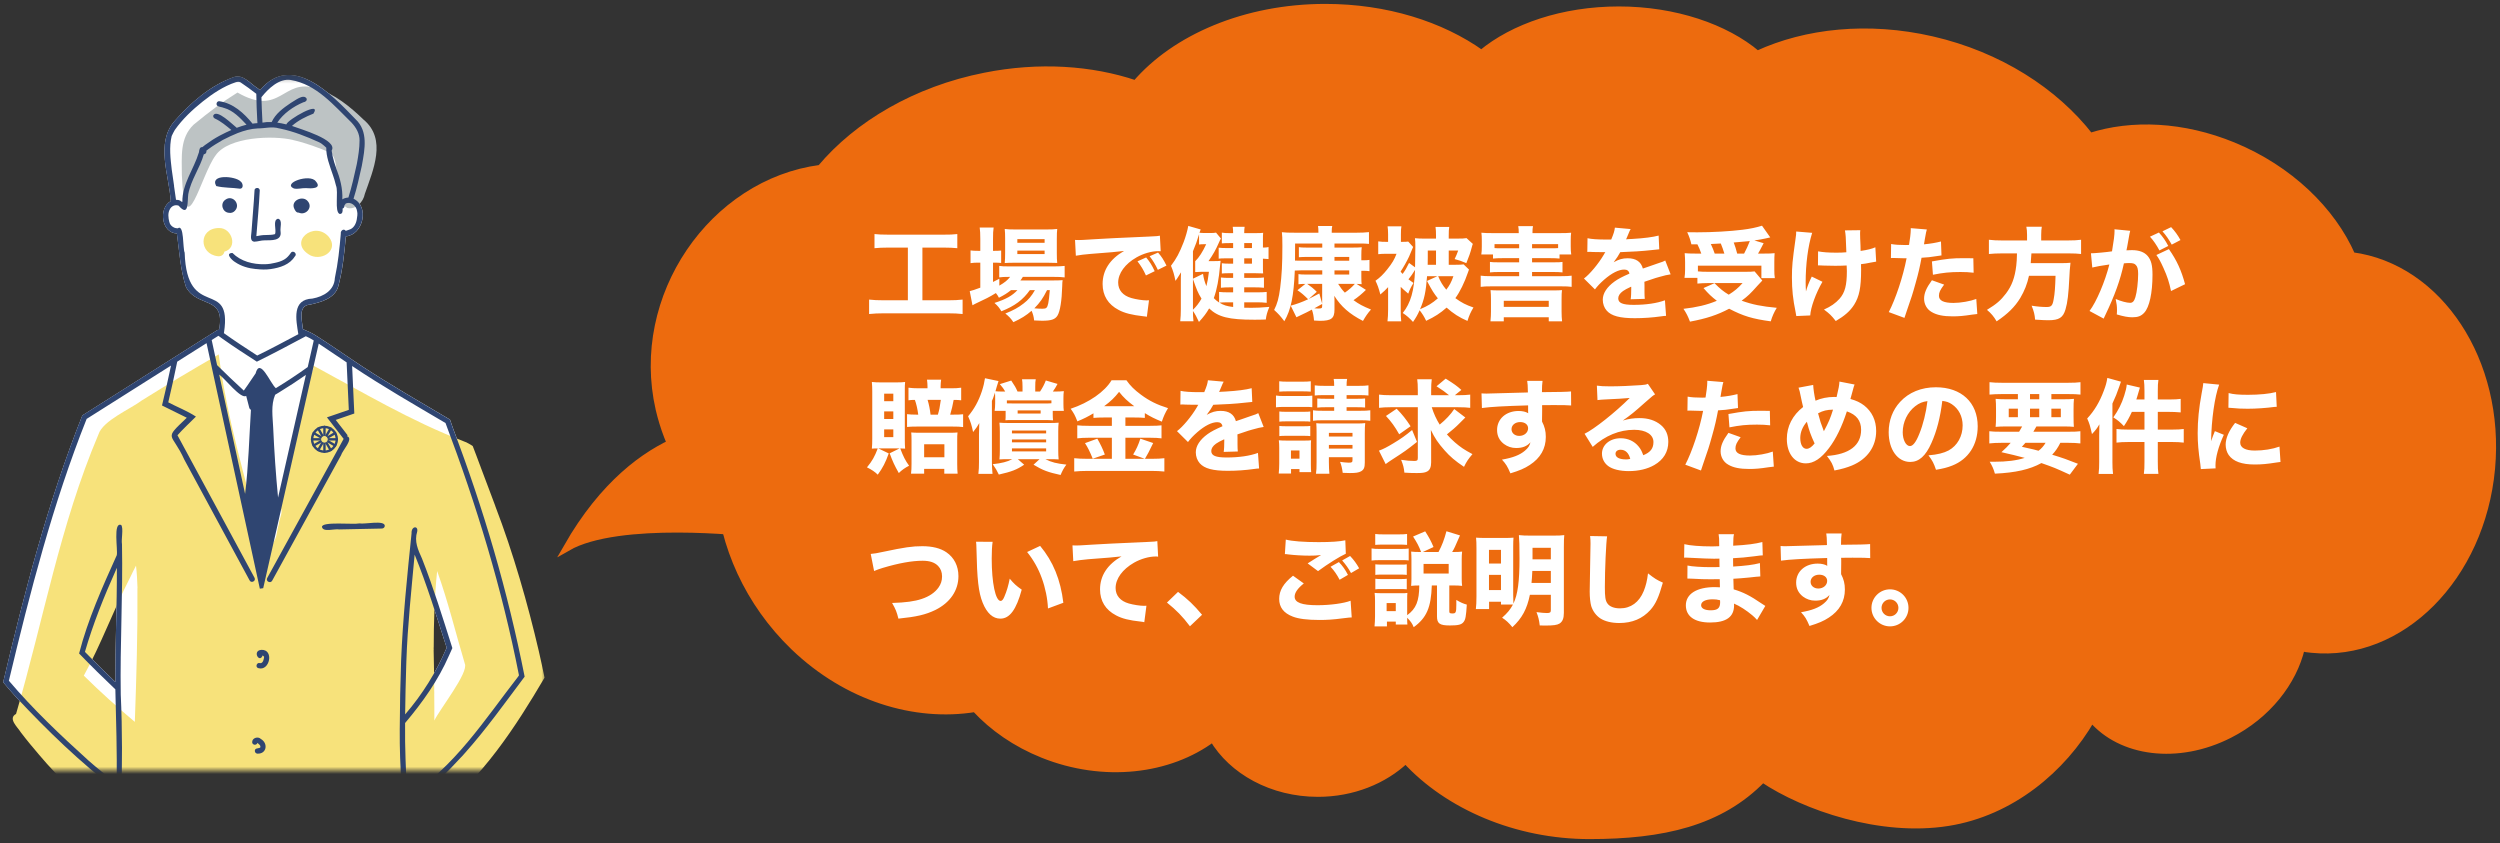<svg version="1.1" fill="none" height="116" viewBox="0 0 344 116" width="344" xmlns="http://www.w3.org/2000/svg" xmlns:xlink="http://www.w3.org/1999/xlink"><rect x="0" y="0" width="344" height="116" fill="#333333" stroke="none"/><clipPath id="a"><path d="m76 0h268v116h-268z"/></clipPath><mask id="b" height="96" maskUnits="userSpaceOnUse" width="77" x="-1" y="10"><path d="m75.205 10.331h-75.536v95.669h75.536z" fill="#fff"/></mask><g mask="url(#b)"><path d="m15.952 78.435c-1.645 3.653-3.167 7.469-4.264 11.265 1.378 1.401 2.762 2.789 4.179 4.144-.013-5.237.235-10.467.215-15.71-.046.098-.091.203-.137.301zm39.797 19.84v.026c2.37-2.749 4.29-5.826 5.713-9.171-1.378-4.307-2.697-8.634-4.407-12.817-.438 4.864-.973 9.727-1.136 14.61v-.046c0 .216-.013.432-.02.655v-.013c-.072 2.252-.124 4.503-.15 6.749zm-40.62 26.936c-.006-.419.039-.838.104-1.244.268-5.086.699-10.159.79-15.252-4.956-3.783-9.468-8.149-13.725-12.699-.633-.7-1.254-1.414-1.861-2.14 2.945-12.431 6.157-24.835 10.898-36.716 4.414-2.795 8.834-5.584 13.242-8.372.712-.445 1.423-.897 2.129-1.349.209-.137.431-.268.64-.406.307-.196.607-.386.914-.576.209-.131.418-.262.627-.393.183-.111.359-.223.542-.34.235-.111.438-.373.712-.334.927-4.824-2.951-2.913-4.551-5.911-.77-2.357-.921-4.903-1.247-7.351-2.142-.059-2.573-3.509-.842-4.458-.235-3.567-2.122-7.966.516-11.004 2.233-2.553 4.923-4.89 8.142-6.055 1.312-.458 2.279.916 3.297 1.532.111.085.229.17.333.262 4.329-5.217 9.847.576 13.144 4.006 1.763 1.643 1.273 4.137.888 6.251 0 .013 0 .026-.006.039 0 .02-.007.046-.013.065v.026s0 0 0-.007c-.34 1.532-.672 3.07-1.149 4.562 2.213 1.054 1.339 4.962-1.058 5.178-.202 2.311-.444 4.648-1.051 6.893-.49 1.669-2.39 2.16-3.892 2.501 0 0 .006 0 .013-.007-1.73.131-1.084 2.206-.979 3.378.568.249 1.136.478 1.659.805.235.144.464.288.692.439.287.19.581.38.869.57.209.138.424.281.633.419.705.471 1.41.949 2.116 1.427.464.314.927.622 1.391.936.248.17.503.34.757.504 3.95 2.592 8.051 4.942 12.119 7.351.124.38.255.759.392 1.133 4.238 11.121 7.581 22.55 9.886 34.235-2.69 3.581-5.295 7.253-8.286 10.591-.033.039-.072.079-.111.118v.013c-2.325 2.494-4.682 5.034-7.724 6.657.215 4.903.222 9.819.424 14.722v.013h-41.358z" fill="#fff"/><path d="m59.752 95.441c.019 1.237.013 2.468.013 3.705.731-1.551 4.767-6.624 4.192-7.829-1.286-4.314-2.266-8.444-3.807-12.745-.385 3.672-.464 7.22-.47 10.552l-.013-.052c.013.138.013.262.013.406l-.013-.046c.052 1.813.059 3.62.085 5.433l-.013-.046c.02.216.013.399.02.602v-.02.033zm-41.867-15.939c-2.266 4.405-3.957 9.145-6.353 13.465 2.292 2.265 4.61 4.34 7.019 6.363.222-6.133.405-12.372.359-18.433l.013.039c-.039-1.073-.085-2.075-.209-3.103-.294.556-.581 1.152-.829 1.676zm.085 45.71c.072-3.639.163-7.292-.196-10.984-1.045.484-2.057-1.015-3.049-1.564-3.65-2.848-6.432-5.355-9.337-8.798-.823-.962-1.717-2.029-2.533-3.109-.418-.694-1.815-1.892-.646-2.521 3.794-12.98 6.014-25.902 11.342-38.47.601-1.905 4.453-3.509 5.955-4.661 3.598-2.252 7.091-4.314 10.591-6.343 1.13 8.804 3.696 17.307 5.935 25.843.183.962 1.443.851 1.626-.065.483-.628.431-1.597.699-2.357.026-.766.666-1.669.242-2.363-.333-2.815 1.188-5.78 1.6-8.143 1.025-3.659 1.691-7.724 2.938-11.043-.111-.092-.17-.262-.183-.412l.052.026c6.817 3.672 13.523 7.685 20.764 10.46l-.059-.02c.438.15.947.412 1.339.694.32.844.653 1.689.96 2.54.046.105.085.216.124.321l-.02-.039c.385 1.015.777 2.036 1.149 3.05.287.779.607 1.584.888 2.363v.02c2.481 6.467 4.473 13.458 5.988 19.952.281 1.218.542 2.435.79 3.659-3.983 6.782-8.619 13.896-15.031 18.715.085 4.406.274 8.837.34 13.249z" fill="#f7e27b"/><path d="m47.771 28.608c-1.352-.851-1.149-2.723-1.365-4.085-.157-1.145-.065-2.599-.855-3.482-1.717-.714-3.402-1.361-5.237-1.774h.039c-2.775-.668-8.913-.458-10.682 2.108-2.031 2.697-4.205 12.745-4.649 2.717v.02c0-2.559-.3-5.106 1.613-6.952 2.181-1.794 3.99-3.162 6.046-4.425 5.948 3.424 6.203-2.049 10.793-.583 2.56.74 4.766 2.586 6.556 4.314 3.226 2.684 1.319 6.932.17 10.218-.196 1.1-1.241 2.219-2.422 1.931z" fill="#bdc3c4"/><path d="m42.763 35.167c-3.35-1.787.49-4.929 2.494-2.559 1.384 1.78-.823 3.293-2.494 2.559z" fill="#f7e27b"/><path d="m29.971 35.258c-2.618-.308-2.677-3.869.163-3.882 1.783-.052 2.671 2.736.738 3.253-.065.425-.451.687-.895.628z" fill="#f7e27b"/><g fill="#2f4571"><path d="m31.486 29.282c-.901-.079-1.234-1.303-.464-1.807.986-.727 2.135.641 1.312 1.512h.006c-.209.242-.535.366-.855.294z"/><path d="m33.014 25.963c-1.071-.157-2.227-.098-3.258-.36-.953-1.689 2.651-1.381 3.343-.641.34.229.47.995-.091 1.008z"/><path d="m35.012 33.262c-.712-.079-.418-.929-.405-1.414.124-1.866.313-3.725.411-5.59 0 .013 0 .026.007.039-.111-.504.692-.615.718-.098-.104 2.095-.3 4.196-.47 6.297.431-.085.868-.164 1.312-.157 0 0 0 0-.006 0 .424-.02.855 0 1.267-.124.229-.596-.372-1.957.418-2.121.666.19.242 1.237.34 1.767.196 1.335-1.286 1.185-2.194 1.211-.477-.006-.927.17-1.397.183z"/><path d="m40.438 25.937c-1.652-.733 2.2-2.088 3.01-.995.934 1.06-.686 1.008-1.365.943h.013c-.548-.026-1.123.177-1.652.052z"/><path d="m41.104 29.249c-.32.052-.509-.288-.614-.537-.548-1.126 1.228-1.911 1.893-.982.692.858-.346 1.964-1.28 1.525z"/><path d="m35.234 37.026c-1.019-.098-2.024-.38-2.873-.956-.424-.242-1.45-1.237-.379-1.263 1.175 1.178 2.827 1.584 4.46 1.551 0 0-.006 0-.013 0 .255-.006.516-.026.77-.065.849-.157 1.809-.327 2.416-.989-.013.013-.02.02-.033.033.137-.144.268-.301.385-.465 0 0 0 0-.006.006.006-.013.019-.026.026-.039 0 0 0 0-.007.013.294-.537 1.019.046.568.458.006-.013.02-.026.026-.039-.705 1.159-2.063 1.571-3.33 1.754h.013c-.672.098-1.358.072-2.031-.007z"/><path d="m35.534 91.939c-.464-.157-.189-.871.261-.687.411.033.509-.556.548-.871-.059-.079-.124-.144-.202-.196-.431 1.152-1.495-.655-.176-.766 1.789-.079 1.149 3.005-.424 2.514z"/><path d="m35.404 103.696c-.202 0-.353-.203-.34-.393.026-.38.424-.301.679-.406-.013 0-.033.013-.046.02.039-.02.078-.033.111-.053.117-.281-.202-.484-.392-.635-.117.374-.692.308-.718-.091-.026-.589.783-.851 1.182-.472.013.007.02.014.026.02 1.032.615.784 2.088-.509 2.016z"/><path d="m44.303 72.504c-.026-.786 4.329-.295 5.158-.484.699.144 3.454-.491 3.487.327 0 .216-.183.373-.392.38-1.965.039-3.924.085-5.89.124-.607-.131-2.233.439-2.364-.353z"/><path d="m46.262 23.162c.529 1.368.914 2.795.842 4.274.248-.17.542-.236.836-.255.47-1.486.803-3.018 1.143-4.543 0 0 0-.033.007-.052 0 0 .013-.059.019-.092 0 .013 0 .033-.006.046.196-1.067.372-2.154.372-3.234v.046c.013-.975-.47-1.8-1.117-2.494-2.429-2.37-4.812-5.263-8.351-5.852h.013c-1.619-.262-3.121 1.211-4.048 2.37.026 1.067.072 2.134.131 3.201v-.02.118-.02c0 .072.013.144.013.216.418-.079.842-.105 1.267-.079.522-1.152 1.606-1.938 2.625-2.625.522-.268 1.756-1.335 2.187-.596.078.301-.202.465-.457.504 0 0 0 0-.006 0-1.384.589-2.736 1.532-3.578 2.795.124.02.255.039.379.065 0 0 0 0-.006 0 .013 0 .033 0 .046.007.039.006.072.013.111.02h.013s.026 0 .039.007c.222.046.444.092.666.15.131-.635 4.936-3.391 3.728-1.486-1.058.419-2.103.929-2.958 1.695 1.058.406 6.386 1.905 5.459 3.397.046.275.098.55.15.818.117.543.294 1.08.483 1.61zm-22.318 2.422c.091.635.183 1.276.274 1.911.235.013.561.013.699.236.065 0 .124.02.176.052-.033-2.481 1.587-4.517 2.266-6.788v.033c0-.039.013-.072.02-.105v.02c.033-.288.078-.733.47-.7.124-.111.268-.209.398-.314 0 0 .013-.013.026-.02h.007c.607-.452 1.247-.864 1.913-1.224.059-.033.124-.066.189-.098.47-.255.966-.478 1.456-.7-.712-.576-1.43-1.198-2.272-1.578-.163-.079-.268-.249-.215-.432.503-.929 2.671 1.29 3.226 1.708.438-.164.888-.308 1.345-.432-.895-.936-1.815-1.944-3.095-2.304 0 0-.013 0-.02 0-.294-.138-.646-.118-.908-.295-.222-.216-.059-.641.261-.628 1.913.268 3.415 1.637 4.59 3.09.222-.033.451-.066.673-.072 0-.085-.013-.17-.013-.255v.033c0-.033 0-.065-.006-.098v.033c-.065-1.25-.124-2.501-.137-3.751-.712-.55-1.437-1.087-2.187-1.584-.176-.092-.405-.072-.601-.02h.007c-.013 0-.02.007-.033.007-1.671.556-3.16 1.551-4.532 2.638 0 0-.026.02-.033.026-1.423 1.139-2.782 2.416-3.833 3.908-.15.268-.3.537-.424.818 0 .013-.013.026-.02.039 0-.013.013-.02.013-.033-.372 1.532-.163 3.142.013 4.687v-.02c.098.74.215 1.479.32 2.226zm6.875 20.266c1.489 1.073 3.03 2.068 4.571 3.07 1.913-.929 3.781-1.938 5.661-2.933-.32-1.996-.908-4.798 1.939-4.903 1.528-.281 3.01-1.119 3.088-2.834.431-2.003.646-4.052.816-6.094-.065-.399.392-.779.686-.393.157-.046.307-.098.464-.157.62-.17.934-.792 1.045-1.381.052-.386.15-.785.046-1.172v.013c-.072-.72-.869-1.414-1.58-1.041-.026.079-.078.15-.15.203.02.19-.065.412-.268.478.039.308.02.766-.405.733-.744-.321-.124-3.037-.503-3.921 0 .013.007.033.013.046-.124-.57-.313-1.126-.503-1.682 0 .007 0 .02.006.026-.385-1.159-.875-2.35-.849-3.587-.085-.085-.176-.164-.268-.242 0 0 .006 0 .013.006-.248-.216-.509-.425-.816-.55.013.007.026.013.039.02-1.691-.772-3.448-1.466-5.269-1.853h.006s-.033 0-.046-.006c-.013 0-.026-.007-.039-.007h.013c-.052-.013-.111-.02-.163-.033.013 0 .033 0 .046.013-.979-.308-2.005.013-2.938 0-.947.039-1.867.301-2.756.635-.692.275-1.365.596-2.024.936l-.013.006c-.059.033-.117.066-.17.098-.594.347-1.188.7-1.743 1.113-.007 0-.013.007-.02.013-.039.02-.065.052-.104.072-.085.066-.17.131-.255.203.078.229-.104.478-.34.478-.529 1.892-1.782 3.528-2.142 5.498-.137.969.118 3.253-1.325 1.578-.496-.177-.979.046-1.221.511.007-.013.013-.026.026-.039-.32.537-.229 1.191-.091 1.767 0 0 0-.007 0-.013.065.36.327.635.653.785.157.079.34.092.509.111.901-.674.672 2.775.953 3.345.307 9.452 6.549 3.365 5.42 10.945 0 0 0-.006 0-.013-.006.052-.02.105-.026.164zm-.777.36c-.3.196-.607.386-.914.576.248 1.152.496 2.304.744 3.456 1.201 1.191 2.422 2.357 3.676 3.502.046-.059.085-.118.131-.183.091-.131.183-.255.268-.386h.006c.392-.563.77-1.126 1.149-1.695v.007c.006-.013.02-.026.026-.039 0 0 .046-.065.065-.098-.013.013-.02.026-.026.039.607-2.304 2.024 1.375 2.788 2.023 1.495-.916 2.964-1.885 4.388-2.906.274-1.218.555-2.435.829-3.659-.346-.223-.712-.419-1.09-.583-2.233 1.191-4.466 2.383-6.739 3.502-1.574-1.021-3.154-2.036-4.682-3.122-.202-.144-.405-.288-.607-.439 0 0-.006 0-.013.006zm1.11 9.911c.855 3.947 1.717 7.894 2.573 11.841.47-3.836.561-7.698.803-11.553 0-.007 0-.02 0-.026-.059-.026-.117-.065-.157-.124-.104-.157-.111-.353-.17-.53-.111-.412-.222-.831-.326-1.25-.751.471-2.932-2.416-3.715-2.939.333 1.525.666 3.05.993 4.582zm10.917-4.523c-1.195.838-2.422 1.636-3.67 2.396-.176.118-.359.223-.542.327-.601 1.453-.333 2.991-.268 4.517.144 3.214.359 6.428.672 9.629 1.28-5.629 2.553-11.265 3.833-16.895-.013 0-.02.013-.033.02zm-26.118 26.838c-1.645 3.653-3.167 7.469-4.264 11.265 1.378 1.401 2.762 2.789 4.179 4.144-.013-5.237.235-10.467.215-15.71-.046.098-.091.203-.137.301zm39.797 19.841v.026c2.37-2.749 4.29-5.826 5.713-9.171-1.378-4.307-2.697-8.634-4.407-12.817-.438 4.864-.973 9.727-1.136 14.61v-.046c0 .216-.013.432-.02.655v-.013c-.072 2.252-.124 4.504-.15 6.749zm-.033 26.936c0-.111-.026-.229.033-.327-.196-4.661-.196-9.328-.398-13.995-.007-.282-.02-.55-.033-.832-.078-1.937-.183-3.875-.261-5.812-.046-1.283-.059-2.566-.052-3.849.013-3.175.078-6.35.189-9.525v.013c.235-5.845.836-11.671 1.437-17.491-.059-1.021.947-1.106.777-.249-.424 1.349.104 2.487.659 3.712 1.593 4.039 2.866 8.182 4.179 12.319-.15.334-.294.668-.451 1.002-1.495 3.43-3.65 6.467-6.053 9.308-.046 3.39.124 6.768.287 10.159 6.477-4 10.695-10.67 15.292-16.574 0 0 0 0 0-.013.026-.046.059-.085.091-.131-2.325-11.861-5.831-23.428-10.108-34.719-4.323-2.553-8.678-5.047-12.85-7.842.098 2.18.202 4.36.3 6.533-.241.085-.477.17-.718.249-.614.209-1.228.419-1.841.635.366.471.738.943 1.103 1.414.176.229.353.458.529.687-.02.052-.033.098-.052.15.934.321-.692 1.996-.842 2.605-3.16 5.754-6.321 11.508-9.481 17.262-.229.439-.927.085-.686-.36 3.506-6.382 7.019-12.764 10.519-19.153-.091-.124-.189-.249-.287-.373-.672-.864-1.345-1.715-2.011-2.586.268-.092.535-.183.803-.275.738-.249 1.469-.504 2.207-.759-.098-2.18-.196-4.353-.3-6.533-1.273-.871-2.553-1.722-3.839-2.579-.183.825-.379 1.663-.568 2.494-2.357 10.388-4.714 20.77-7.071 31.158-.157.02-.307.046-.464.066-2.207-10.153-4.407-20.305-6.614-30.458-.242-1.106-.477-2.219-.718-3.325-1.345.844-2.69 1.695-4.035 2.546-.372 1.872-.803 3.738-1.234 5.597 1.26.661 2.631 1.185 3.807 1.964-.849.851-1.737 1.663-2.54 2.566 3.539 6.546 7.072 13.085 10.611 19.625.222.439-.477.792-.692.334-2.991-5.531-5.975-11.05-8.965-16.581-1.763-3.908-2.971-2.638.327-5.787-.131-.065-.261-.131-.392-.196-.999-.504-2.011-.988-3.017-1.492.431-1.826.862-3.653 1.241-5.492-3.872 2.448-7.737 4.89-11.61 7.338-4.649 11.658-7.783 23.834-10.702 36.029 3.337 3.934 7.091 7.489 10.917 10.945-.007 0-.013-.013-.02-.013 1.267 1.113 2.586 2.16 3.918 3.201.104-4.314-.078-8.634-.163-12.948-1.698-1.61-3.369-3.253-4.989-4.936 1.195-4.654 3.2-9.125 5.184-13.524.17-.694-.542-4.648.614-4.15.333.458-.02 1.951.104 2.644.137 6.886-.281 13.779-.17 20.665.451 9.812-.059 19.611-.712 29.404 0 0 0 0-.006 0 0 .085 0 .163-.006.249h-.77c-.007-.419.039-.838.104-1.244.268-5.086.699-10.159.79-15.252-4.956-3.784-9.468-8.15-13.725-12.699-.633-.7-1.254-1.414-1.861-2.14 2.945-12.431 6.157-24.835 10.898-36.716 4.414-2.795 8.835-5.584 13.242-8.372.712-.445 1.423-.897 2.129-1.348.209-.138.431-.268.64-.406.307-.196.607-.386.914-.576.209-.131.418-.262.627-.393.183-.111.359-.223.542-.34.235-.111.438-.373.712-.334.927-4.824-2.951-2.913-4.551-5.911-.77-2.357-.921-4.903-1.247-7.351-2.142-.059-2.573-3.509-.842-4.458-.235-3.567-2.122-7.966.516-11.004 2.233-2.553 4.923-4.89 8.142-6.055 1.312-.458 2.279.916 3.297 1.532.111.085.229.17.333.262 4.329-5.217 9.847.576 13.144 4.006 1.763 1.643 1.273 4.137.888 6.251 0 .013 0 .026-.006.039 0 .02-.006.046-.013.066v.026s0 0 0-.006c-.34 1.532-.672 3.07-1.149 4.562 2.214 1.054 1.339 4.962-1.058 5.178-.203 2.311-.444 4.647-1.051 6.893-.49 1.669-2.39 2.16-3.892 2.501 0 0 .006 0 .013-.006-1.73.131-1.084 2.206-.98 3.378.568.249 1.136.478 1.659.805.235.144.464.288.692.439.287.19.581.38.868.57.209.137.424.281.633.419.705.471 1.41.949 2.115 1.427.464.314.927.622 1.391.936.248.17.503.34.757.504 3.95 2.592 8.051 4.942 12.119 7.351.124.38.255.759.392 1.132 4.238 11.121 7.581 22.551 9.886 34.235-2.69 3.581-5.295 7.253-8.286 10.591-.033.039-.072.078-.111.118v.013c-2.325 2.494-4.682 5.033-7.724 6.657.215 4.903.222 9.819.424 14.722v.013h-.77z"/></g><path d="m44.644 62.155c.94 0 1.702-.763 1.702-1.705 0-.941-.762-1.705-1.702-1.705-.94 0-1.702.763-1.702 1.705 0 .942.762 1.705 1.702 1.705z" fill="#f7e27b"/><path d="m46.18 60.451c0-.85-.688-1.539-1.536-1.539-.848 0-1.536.689-1.536 1.539 0 .85.688 1.539 1.536 1.539.849 0 1.536-.689 1.536-1.539zm.33 0c0 1.033-.836 1.87-1.867 1.87-1.031 0-1.867-.837-1.867-1.87 0-1.033.836-1.87 1.867-1.87 1.031 0 1.867.837 1.867 1.87z" fill="#2f4571"/><path d="m44.479 62.147v-3.401c0-.091.074-.166.165-.166s.165.074.165.166v3.401c0 .091-.074.166-.165.166s-.165-.074-.165-.166z" fill="#2f4571"/><path d="m43.707 58.827c.079-.046.18-.019.226.06l1.702 2.953c.046.079.019.18-.06.226-.079.046-.18.019-.226-.06l-1.702-2.953c-.046-.079-.019-.18.06-.226z" fill="#2f4571"/><path d="m43.023 59.511c.046-.079.146-.106.226-.06l2.948 1.705c.079.046.106.147.06.226-.046.079-.147.106-.226.06l-2.948-1.705c-.079-.046-.106-.147-.06-.226z" fill="#2f4571"/><path d="m46.337 60.285c.091 0 .165.074.165.166s-.074.166-.165.166h-3.395c-.091 0-.165-.074-.165-.166s.074-.166.165-.166z" fill="#2f4571"/><path d="m46.031 59.451c.079-.046.18-.019.226.06.046.079.019.18-.06.226l-2.948 1.705c-.079.046-.18.019-.226-.06-.046-.079-.019-.18.06-.226z" fill="#2f4571"/><path d="m45.348 58.887c.046-.079.147-.106.226-.06s.106.147.06.226l-1.702 2.953c-.046.079-.147.106-.226.06-.079-.046-.106-.147-.06-.226z" fill="#2f4571"/><path d="m44.644 60.963c.282 0 .511-.229.511-.512 0-.283-.229-.512-.511-.512-.282 0-.511.229-.511.512 0 .283.229.512.511.512z" fill="#f7e27b"/><path d="m45.106 60.45c0-.255-.207-.462-.462-.462-.255 0-.461.207-.462.462 0 .255.206.463.462.463s.462-.207.462-.463zm.099 0c0 .31-.251.562-.561.562-.31-0-.561-.252-.561-.562 0-.31.251-.562.561-.562s.561.252.561.562z" fill="#2f4571"/></g><g clip-path="url(#a)"><path d="m342.861 64.479c-1.384 14.995-12.476 26.125-24.784 24.886-.471-.04-.943-.11-1.384-.21-1.11 4.715-4.683 9.291-9.913 11.948-7.116 3.617-14.939 2.548-18.953-2.158-3.976 6.913-11.092 12.867-19.759 14.246-9.275 1.488-19.759-2.128-25.521-5.994-5.831 6.024-13.791 7.802-23.842 7.802-10.05 0-19.485-4.076-25.285-10.39-2.965 2.797-7.283 4.576-12.073 4.576-6.34 0-11.837-3.087-14.467-7.553-5.999 4.466-15.008 5.565-23.401 2.198-3.71-1.489-6.88-3.687-9.305-6.314-8.294 1.349-17.638-1.489-24.921-8.472-6.34-6.094-9.845-14.076-10.316-21.869l-.844 2.548c-3.642-3.616-6.234-8.332-7.42-13.437-3.543-15.455 7.351-31.19 22.222-33.138 5.093-6.064 13.114-10.809 22.625-12.688 7.45-1.489 14.665-.989 20.739 1.059 5.405-6.304 15.083-10.52 26.107-10.52 8.362 0 15.95 2.408 21.477 6.344 4.386-3.646 11.228-5.994 18.915-5.994 7.686 0 14.703 2.408 19.051 6.094 6.713-3.087 15.243-4.006 24.039-1.988 9.237 2.128 16.923 7.093 21.751 13.297 5.732-1.838 12.779-1.558 19.69 1.279 7.754 3.187 13.624 8.901 16.353 15.135 12.004 1.599 20.564 14.566 19.219 29.312z" fill="#ed6b0e" stroke="#ed6b0e" stroke-miterlimit="10" stroke-width=".92"/><path d="m108.75 64.004-7.719-5.03s-12.938-1.21-22.983 16.338c7.111-4.092 25.102-2.012 25.102-2.012l5.592-9.296z" fill="#ed6b0e" stroke="#ed6b0e" stroke-miterlimit="10" stroke-width="1.02"/><path d="m124.922 34.068h-2.688c-.826 0-1.33.028-1.904.084v-1.946c.504.056 1.036.084 1.932.084h7.56c.868 0 1.316-.014 1.904-.084v1.946c-.602-.056-1.078-.084-1.89-.084h-2.912v7.252h3.514c.868 0 1.4-.028 2.016-.098v1.988c-.546-.07-1.246-.098-2.03-.098h-8.82c-.756 0-1.372.028-2.016.098v-1.988c.63.07 1.134.098 2.044.098h3.29zm15.078 5.852h-.882c-.56.448-.924.672-1.666 1.05-.154-.294-.21-.378-.42-.644-.854.532-1.414.812-2.884 1.498-.07.028-.084.042-.336.182l-.378-1.946c.322-.07.7-.196 1.456-.476v-3.444h-.308c-.378 0-.686.014-1.036.07v-1.75c.294.042.616.056 1.036.056h.308v-1.638c0-.742-.028-1.134-.084-1.568h1.918c-.07.448-.084.812-.084 1.568v1.638h.21c.42 0 .686-.014.91-.042v1.708c-.322-.028-.532-.042-.896-.042h-.224v2.66c.28-.154.392-.21.868-.448v.952c.742-.434 1.106-.728 1.484-1.204h-.182c-.602 0-.98.014-1.316.07v-1.582c.322.056.7.07 1.344.07h6.174c.658 0 1.106-.028 1.484-.07v1.582c-.406-.056-.854-.07-1.47-.07h-4.284c-.14.224-.182.294-.336.49h4.452c.672 0 .952-.014 1.358-.042-.042.252-.042.392-.056.84-.056 1.988-.294 3.472-.658 4.046-.322.518-.868.7-2.114.7-.294 0-.49-.014-1.092-.042-.056-.532-.154-.882-.35-1.33-.756.658-1.442 1.078-2.506 1.568-.35-.518-.602-.784-1.106-1.19 1.12-.448 1.764-.798 2.52-1.386.63-.476 1.092-1.022 1.554-1.834h-.7c-.952 1.344-2.072 2.184-3.92 2.912-.266-.462-.49-.742-.952-1.148 1.582-.504 2.45-.994 3.164-1.764zm4.452 0h-.378c-.56 1.134-.994 1.736-1.75 2.506.448.042.812.056 1.12.056.532 0 .658-.112.798-.756.084-.42.126-.826.21-1.806zm-.238-3.766h-4.676c-.532 0-.966.014-1.288.042.042-.434.056-.798.056-1.386v-2.002c0-.574-.014-.896-.056-1.302.434.056.742.07 1.456.07h4.256c.728 0 1.092-.014 1.512-.07-.042.392-.056.686-.056 1.428v1.89c0 .602.014 1.008.056 1.358-.28-.014-.7-.028-1.26-.028zm-4.228-3.248v.504h3.752v-.504zm0 1.582v.476h3.752v-.476zm18.9 2.828-1.204.588c-.35-.784-.672-1.302-1.162-1.946l1.19-.532c.49.588.798 1.064 1.176 1.89zm1.624-.77-1.19.588c-.35-.742-.658-1.26-1.134-1.876l1.162-.504c.518.602.714.91 1.162 1.792zm-12.474-1.358-.112-2.17c.322.014.49.014.546.014.266 0 .35 0 2.338-.126.966-.07 3.374-.182 7.224-.35 1.232-.056 1.316-.07 1.568-.126l.112 2.142c-.168-.014-.21-.014-.336-.014-.91 0-2.044.322-2.982.854-1.582.896-2.534 2.198-2.534 3.472 0 1.036.644 1.792 1.82 2.128.644.182 1.554.322 2.072.322.084 0 .182 0 .35-.014l-.294 2.268c-.182-.042-.238-.042-.49-.07-1.568-.182-2.548-.42-3.388-.868-1.456-.756-2.212-1.974-2.212-3.57 0-1.89 1.008-3.43 2.954-4.55-1.4.154-1.456.168-4.578.406-.77.056-1.526.154-2.058.252zm23.17 6.412v.742c.532.014.686.014.994.014.784 0 1.302-.028 2.464-.126-.308.756-.406 1.106-.49 1.736-.784.028-1.092.028-1.596.028-3.486 0-4.942-.364-6.202-1.554-.406.7-.714 1.106-1.4 1.862-.308-.672-.532-1.092-.826-1.512 0 .644.014.77.07 1.414h-1.82c.056-.574.084-1.008.084-1.652v-3.57c0-.714 0-.98.028-1.512-.14.224-.14.224-.42.672-.098.168-.182.28-.35.504-.154-.812-.322-1.386-.616-2.072.77-1.022 1.162-1.764 1.736-3.234.28-.728.546-1.666.644-2.254l1.708.49c-.084.196-.098.266-.168.448.224.028.49.042.84.042h.574c.462 0 .658-.014.868-.056l.672.812c-.07.126-.14.238-.224.448-.49 1.12-.84 1.736-1.484 2.66h.798c.406 0 .7-.014.868-.042-.042.238-.042.238-.07.588-.168 1.932-.434 3.346-.868 4.55.28.28.434.406.728.602v-1.456c.392.042.756.056 1.26.056h.672v-.686h-.546c-.434 0-.826.014-1.134.056v-1.414c.308.042.644.056 1.134.056h.546v-.644h-.644c-.378 0-.616.014-.91.042v-1.414c.308.042.532.056.938.056h.616v-.728h-1.232c-.294 0-.546.014-.756.042v-1.512c.336.042.63.056 1.288.056h.7v-.686h-.518c-.504 0-.728.014-1.036.042v-1.484c.308.056.574.07 1.036.07h.518c0-.406-.014-.56-.056-.868h1.638c-.042.28-.056.504-.056.868h1.582c.532 0 .784-.014 1.022-.042-.028.294-.028.49-.028.938v1.092c.336 0 .532-.014.77-.07v1.652c-.336-.028-.42-.042-.77-.056v1.12c0 .406 0 .658.028.91-.322-.014-.322-.014-1.092-.028h-1.512v.644h1.498c.56 0 .854-.014 1.218-.056v1.414c-.364-.042-.742-.056-1.218-.056h-1.498v.686h1.792c.532 0 .924-.014 1.302-.056v1.498c-.462-.056-.84-.07-1.302-.07zm-7.056-3.206v4.228c.448-.42.826-.91 1.176-1.526-.518-.854-.644-1.176-1.176-2.702zm0-.042 1.386-.672c.084.616.224 1.12.462 1.694.168-.658.238-1.05.35-1.974h-1.008c-.28 0-.476.014-.882.042v-1.498c.518-.49 1.036-1.302 1.512-2.338h-.322c-.294 0-.476.014-.658.042v-1.414c-.28.952-.462 1.428-.84 2.338zm5.53 3.248h-.686c-.504 0-.84.014-1.204.042.588.364.994.49 1.89.602zm1.526-7.462h1.064v-.686h-1.064zm0 1.414v.728h1.064v-.728zm10.738 1.652h-2.982c-.28 0-.546.014-.798.028-.14 3.528-.532 5.418-1.442 6.972-.602-.798-.784-.98-1.4-1.554.434-.854.644-1.61.826-3.01.224-1.75.308-3.318.308-5.796 0-1.106-.014-1.358-.07-1.89.462.056.896.07 1.876.07h3.15v-.154c0-.336-.014-.518-.056-.77h1.96c-.056.224-.07.42-.07.784v.14h3.402c.644 0 1.302-.028 1.722-.084v1.624c-.392-.042-.728-.056-1.19-.056h-3.556v.56h2.604c.546 0 .826-.014 1.148-.042-.042.294-.056.574-.056 1.064v.728h.21c.448 0 .672-.014.91-.056v1.554c-.322-.042-.532-.056-.938-.056h-.182v.826c0 .56.014.728.042 1.022-.21-.028-.42-.028-.7-.042l1.288.826c-.574.56-1.036.952-1.708 1.414.756.546 1.274.826 2.408 1.288-.462.518-.728.91-1.106 1.568-1.876-.966-3.01-1.974-3.948-3.458 0 .196 0 .196.028.49v.392 1.022c0 1.204-.434 1.54-2.016 1.54-.182 0-.364-.014-.798-.042-.056-.63-.126-1.022-.294-1.498-.574.308-.952.49-1.344.672-.28.126-.63.294-.784.378l-.784-1.596c.742-.196 1.568-.49 2.394-.882-.616-.616-.924-.868-1.47-1.246l1.092-.868c-.476 0-.686.014-.952.056v-1.4c.266.042.56.056.994.056h2.282zm0-1.33v-.518h-2.226c-.308 0-.658.014-.994.042v-1.386c.266.042.504.056.98.056h2.24v-.56h-3.738c0 1.89 0 1.89-.014 2.352.154 0 .434.014.742.014zm-.014 3.192h-2.058c.434.294.91.672 1.316 1.092l-1.106.98c.308-.154.308-.154 1.456-.756l.392 1.4zm4.494 0h-2.296c.322.504.546.812.924 1.204.56-.392 1.022-.798 1.372-1.204zm-.77-1.862h-2.03v.574h2.03zm0-1.33v-.518h-2.03v.518zm-3.724 6.23v-.28c-.644.364-.644.364-1.078.602.21.014.406.028.518.028.49 0 .56-.042.56-.35zm19.46-5.726.742.714c-.042.126-.042.126-.14.392-.462 1.358-1.12 2.716-1.736 3.542.84.616 1.47.938 2.492 1.288-.378.616-.602 1.12-.826 1.848-1.12-.476-1.96-1.022-2.87-1.834-.868.77-1.624 1.26-2.814 1.82-.28-.588-.504-.952-.896-1.456-.28.63-.49.994-.91 1.61-.462-.518-.882-.882-1.414-1.232 1.092-1.358 1.582-3.052 1.694-5.936-.308.504-.588.924-.91 1.302.21.168.336.252.7.504-.308.462-.56.966-.728 1.47-.588-.504-.756-.658-1.036-.938v3.15c0 .714.014 1.148.07 1.596h-1.89c.056-.476.084-1.008.084-1.624v-3.08c-.336.364-.588.602-1.064 1.008-.266-.966-.378-1.288-.672-1.89.602-.42 1.064-.868 1.61-1.554.714-.896.98-1.358 1.288-2.156h-1.358c-.504 0-.826.014-1.162.056v-1.764c.35.056.644.07 1.26.07h.098v-1.022c0-.504-.028-.826-.07-1.12h1.904c-.056.28-.07.574-.07 1.092v1.05c.588 0 .784-.014 1.008-.042l.672.742c-.434 1.05-.476 1.134-.56 1.33-.294.63-.77 1.47-1.162 2.058.098.126.14.182.28.322.364-.504.532-.798.882-1.512l.826.602c.042-2.45.042-2.45.042-2.828 0-.588-.014-.826-.056-1.176.448.042.728.056 1.414.056h1.484v-.378c0-.574-.014-.882-.07-1.232h1.89c-.056.322-.07.644-.07 1.246v.364h.994c.854 0 1.176-.014 1.456-.07l.868.798c-.056.14-.084.21-.154.49-.168.658-.378 1.274-.742 2.156-.532-.238-1.092-.434-1.61-.56.154-.308.392-.868.49-1.176h-1.302v1.96h.952c.56 0 .826-.014 1.092-.056zm-4.942.056h1.148v-1.96h-1.134v.98c0 .364 0 .56-.014.98zm1.344 1.568h-1.428c-.154 2.128-.392 3.234-.966 4.55 1.106-.476 1.638-.798 2.45-1.498-.546-.686-.756-1.008-1.498-2.394zm2.198 0h-2.1c.336.798.602 1.232 1.12 1.862.462-.616.686-1.022.98-1.862zm5.446-2.982h-1.61c.056-.336.07-.63.07-1.134v-.784c0-.476-.014-.728-.056-1.078.42.042.868.056 1.596.056h3.542v-.07c0-.35-.014-.616-.07-.896h2.03c-.056.266-.07.518-.07.882v.084h3.71c.742 0 1.176-.014 1.61-.056-.042.322-.056.588-.056 1.078v.798c0 .42.014.784.07 1.12h-1.61v.56c-.35-.042-.742-.056-1.26-.056h-2.52v.574h2.926c.714 0 .994-.014 1.26-.056v1.442c-.392-.042-.728-.056-1.26-.056h-2.926v.574h4.004c.672 0 1.05-.014 1.442-.07v1.54c-.42-.056-.742-.07-1.442-.07h-9.632c-.658 0-1.036.014-1.442.07v-1.54c.378.056.77.07 1.442.07h3.85v-.574h-2.744c-.532 0-.896.014-1.274.056v-1.442c.336.042.56.056 1.274.056h2.744v-.574h-2.31c-.546 0-.952.014-1.288.056zm.21-1.428v.546c.266.028.476.028 1.078.028h2.31v-.574zm5.166.574h2.52c.602 0 .714 0 1.064-.028v-.546h-3.584zm-3.892 9.492v.56h-1.834c.056-.574.07-.952.07-1.344v-1.708c0-.462-.014-.826-.056-1.246.308.028.574.042 1.134.042h7.532c.616 0 .826-.014 1.162-.042-.042.336-.056.644-.056 1.26v1.708c0 .546.028.952.07 1.33h-1.834v-.56zm0-2.268v.84h6.188v-.84zm11.494-6.72.028-1.89c.518.126 1.414.182 2.562.182h.28.28.14c.35-.84.448-1.176.504-1.638l2.17.196c-.098.154-.098.154-.518 1.162-.056.126-.056.14-.112.252.21-.028.252-.028.868-.056 1.666-.098 2.814-.252 3.612-.462l.084 1.89c-.434.042-.434.042-1.106.112-1.022.126-2.842.238-4.256.28-.266.49-.462.784-.91 1.386.728-.406 1.232-.546 1.932-.546 1.134 0 1.834.476 2.086 1.414.126-.042.378-.126.742-.252.546-.196.616-.224 1.246-.434.798-.266.854-.28 1.092-.42l.742 1.904c-.406.056-.868.154-1.582.364-.336.084-.336.084-2.03.658l.014.462v.252.406.294c0 .42.014.658.042.938l-1.946.056c.056-.266.084-.882.084-1.624 0-.014 0-.056-.014-.112-.574.266-.854.42-1.12.602-.434.308-.658.658-.658 1.008 0 .644.602.896 2.128.896 1.694 0 3.206-.224 4.298-.63l.154 2.142c-.266.014-.322.014-.7.07-1.176.168-2.422.252-3.598.252-2.058 0-3.22-.308-3.864-1.036-.35-.392-.546-.938-.546-1.512 0-.868.56-1.736 1.624-2.506.462-.336 1.078-.658 2.044-1.078-.07-.378-.308-.56-.714-.56-.756 0-1.708.476-2.758 1.386-.574.504-.924.882-1.274 1.344l-1.512-1.498c.784-.574 2.002-2.03 2.73-3.276.126-.238.14-.252.21-.35-.784 0-.896 0-1.302-.014-.266-.014-.49-.014-.532-.014-.126 0-.21 0-.238-.014-.112 0-.196 0-.196 0-.056 0-.126 0-.21.014zm15.148-1.05h-.826c-.154-.644-.294-1.064-.574-1.666.686.014 1.106.014 1.372.014 2.086 0 4.536-.14 6.202-.35 1.064-.126 1.974-.322 2.716-.56l1.134 1.61c-.21.042-.252.056-.616.14-.532.112-.812.168-1.568.28l1.274.378c-.56 1.078-.56 1.078-.77 1.428h.798c.784 0 1.092-.014 1.484-.056-.028.378-.042.672-.042 1.232v1.078c0 .434.014.77.07 1.12h-1.848v-1.708h-8.736v.784c.35.042.84.056 1.372.056h5.236c.56 0 .91-.014 1.19-.056l1.064 1.26c-.21.224-.21.224-.63.672-1.036 1.162-1.33 1.442-2.212 2.1 1.47.532 2.73.784 4.83.98-.364.602-.616 1.148-.826 1.862-2.506-.336-3.794-.728-5.726-1.736-1.61.854-3.136 1.358-5.39 1.778-.28-.742-.49-1.162-.896-1.764 1.764-.196 3.234-.532 4.592-1.106-.742-.574-1.134-.938-1.834-1.75l1.512-.672c.77.77 1.232 1.148 1.96 1.582.798-.504 1.246-.868 1.904-1.596h-4.774c-.518 0-.994.028-1.442.07v-.784h-1.778c.056-.336.084-.728.084-1.134v-1.022c0-.448-.014-.672-.056-1.246.42.042.742.056 1.456.056h.826c-.126-.406-.35-.924-.532-1.274zm3.178-.112-1.33.07c.224.476.392.896.532 1.316h1.33c-.154-.518-.308-.938-.49-1.386zm2.296 1.386h.952c.266-.49.602-1.218.784-1.722-.266.028-.308.028-.784.07-.686.07-1.162.112-1.428.126.21.574.308.854.476 1.526zm11.116 1.624.014-1.932c.672.126 1.428.182 2.52.182.504 0 .952-.014 1.372-.056-.084-2.338-.084-2.338-.196-3.01l2.114-.028c-.028.238-.028.322-.028.504 0 .168 0 .168.014.644.028.462.028.462.042.966 0 .308 0 .434.014.742.952-.14 1.568-.294 2.03-.504l.112 1.974c-.238.028-.238.028-.798.14s-.742.154-1.288.21c.014.266.014.532.014.798 0 2.408-.252 3.654-.952 4.774-.56.882-1.302 1.526-2.534 2.254-.588-.756-.868-1.022-1.624-1.582.952-.42 1.582-.868 2.142-1.484.742-.84 1.008-1.848 1.008-3.808 0-.238 0-.35-.028-.77-.602.028-.994.042-1.568.042-.546 0-1.008-.014-1.512-.028-.448-.028-.504-.028-.672-.028-.042 0-.112 0-.196 0zm-2.996-4.662 2.198.182c-.574 1.82-.896 4.312-.896 6.832 0 .364.014.882.042 1.232.182-.672.378-1.176.798-2.044l1.47.714c-.91 1.568-1.624 3.542-1.68 4.634l-1.918.084c-.028-.21-.042-.294-.098-.56-.364-1.75-.504-3.094-.504-4.746 0-1.54.07-2.282.49-5.264.084-.56.098-.728.098-1.064zm13.034 3.654.028-1.932c.518.098 1.162.14 2.002.14.098 0 .112 0 .462-.014.126-.7.238-1.68.238-2.072 0-.042 0-.126 0-.238l2.212.182c-.098.336-.098.336-.28 1.358-.056.378-.07.406-.112.686.994-.098 1.61-.21 2.338-.392l.07 1.918c-.266.028-.266.028-.77.112-.616.112-1.232.168-1.974.21-.224 1.204-.42 2.1-.812 3.472-.42 1.526-.574 1.988-1.218 3.836-.14.392-.252.714-.322.966l-2.156-.798c.938-1.806 1.96-4.858 2.45-7.406h-.392l-1.498-.042c-.098 0-.14.014-.266.014zm11.34.028.042 1.988c-.672-.07-1.078-.098-1.806-.098-1.47 0-2.394.098-3.794.378l-.14-1.834c2.086-.378 2.786-.448 4.41-.448.35 0 .406 0 1.288.014zm-5.698 3.024 1.68.602c-.56.742-.714 1.078-.714 1.54 0 .658.644.98 2.002.98.98 0 2.324-.238 3.136-.546l.14 2.072c-.252.028-.364.042-.714.084-1.162.182-1.862.238-2.674.238-1.288 0-2.198-.182-2.898-.602-.644-.364-1.036-1.064-1.036-1.82s.294-1.47 1.078-2.548zm13.09-5.474v-.756c0-.476-.028-.784-.098-1.134h2.128c-.056.294-.084.658-.084 1.134v.756h3.64c.812 0 1.344-.028 1.848-.098v1.96c-.462-.056-.938-.084-1.778-.084h-5.054c-.042.63-.07.938-.098 1.344h4.018c.742 0 1.106-.014 1.456-.056-.014.098-.014.098-.028.28-.056.434-.098 1.008-.126 1.666-.112 2.338-.252 3.542-.532 4.466-.336 1.148-.896 1.498-2.352 1.498-.392 0-.728-.014-1.834-.084-.056-.7-.154-1.106-.476-1.918.77.126 1.442.182 2.058.182.658 0 .826-.182.98-1.092.14-.714.21-1.666.252-3.206h-3.654c-.238 1.12-.63 2.1-1.204 3.066-.742 1.218-1.722 2.184-3.248 3.206-.392-.672-.742-1.092-1.33-1.582 1.33-.812 1.89-1.302 2.618-2.254.798-1.064 1.218-2.17 1.414-3.836.056-.504.084-.91.098-1.68h-2.03c-.7 0-1.302.028-1.834.084v-1.96c.532.07 1.092.098 1.834.098zm16.912-.518 1.232-.574c.56.616.882 1.078 1.288 1.848l-1.218.616c-.378-.714-.84-1.4-1.302-1.89zm1.722-.742 1.19-.574c.504.532.924 1.106 1.288 1.778l-1.204.63c-.406-.728-.784-1.274-1.274-1.834zm-.84 3.262 1.722-.812c1.092 1.554 1.722 2.94 2.226 4.83l-1.932.938c-.238-1.162-.518-2.03-1.036-3.164-.406-.896-.602-1.26-.98-1.792zm-8.82 1.722-.182-1.96h.084c.42 0 2.1-.154 2.814-.266.252-1.47.35-2.296.35-2.828 0-.042 0-.112-.014-.21l2.17.21c-.042.14-.07.252-.098.406-.014.056-.126.658-.322 1.806-.056.294-.056.308-.098.476.336-.014.532-.028.742-.028.994 0 1.722.266 2.184.812.476.574.658 1.26.658 2.576 0 2.506-.42 4.452-1.134 5.222-.42.462-.868.63-1.638.63-.602 0-1.19-.112-2.142-.392.028-.308.028-.42.028-.63 0-.49-.042-.84-.182-1.498.714.308 1.526.532 1.988.532.35 0 .56-.224.728-.784.21-.672.378-2.128.378-3.192 0-.672-.098-1.036-.35-1.26-.182-.182-.406-.238-.91-.238-.238 0-.392.014-.7.042-.49 2.282-1.26 4.41-2.562 7.126-.126.266-.14.294-.224.476l-1.946-1.05c.952-1.246 2.142-4.06 2.73-6.398-.994.14-1.946.308-2.352.42zm-167.034 24.892 1.428.686c-.448 1.26-.826 1.988-1.512 2.926-.35-.364-.896-.728-1.484-1.008.714-.868 1.064-1.484 1.484-2.604-.476 0-.56.014-.812.028.042-.364.056-.826.056-1.372v-6.51c0-.448-.014-.84-.056-1.288.336.042.812.056 1.218.056h2.184c.504 0 .84-.014 1.176-.056-.042.35-.042.63-.042 1.176v6.818c0 .518.014.826.042 1.176-.266-.014-.35-.028-.672-.028.42 1.106.7 1.666 1.218 2.38-.56.28-1.022.616-1.414 1.008-.616-1.092-.826-1.554-1.26-2.716l1.358-.672zm.798-7.532v1.036h1.26v-1.036zm0 2.436v1.05h1.26v-1.05zm0 2.478v1.064h1.26v-1.064zm7.77-5.656h1.372c.616 0 1.008-.014 1.456-.084v1.736c-.322-.042-.574-.056-1.036-.056-.14.756-.252 1.26-.476 2.03h.322c.784 0 1.106-.014 1.456-.056v1.764c-.378-.056-.812-.07-1.442-.07h-4.9c-.63 0-1.008.014-1.372.056v-1.764c.308.042.728.07 1.316.07h.224c-.112-.84-.266-1.484-.462-2.03-.378 0-.616.014-.882.056v-1.736c.42.056.826.084 1.428.084h1.19v-.252c0-.308-.028-.63-.07-.938h1.946c-.042.308-.07.602-.07.924zm-1.386 3.626h1.008c.224-.798.224-.798.406-2.03h-1.82c.196.658.322 1.302.406 2.03zm-.882 7.462v.658h-1.806c.056-.42.07-.77.07-1.344v-3.206c0-.616-.014-.812-.042-1.12.28.028.658.042 1.12.042h4.228c.462 0 .756-.014 1.022-.042-.042.336-.042.616-.042 1.148v3.178c0 .518.014.938.056 1.344h-1.834v-.658zm0-3.388v1.792h2.786v-1.792zm9.772-5.6v-.7c0-.35 0-.504-.028-.798-.28.84-.28.84-.42 1.134v8.386c0 .63.028 1.064.084 1.652h-1.946c.07-.574.084-.966.084-1.624v-3.822c0-.28.014-.798.042-1.54-.224.406-.448.742-.854 1.232-.196-.952-.322-1.358-.686-2.17.84-.994 1.442-2.086 1.89-3.43.224-.686.35-1.246.434-1.806l1.862.392c-.084.224-.098.266-.238.756-.056.224-.126.448-.182.644.28.028.546.042 1.12.042h.224c-.196-.35-.35-.56-.742-1.022l1.568-.49c.532.798.588.896.868 1.512h.686v-.658c0-.476-.028-.812-.07-1.036h1.89c-.056.252-.07.518-.07 1.036v.658h.658c.35-.518.588-.98.798-1.526l1.61.476c-.238.434-.35.644-.644 1.05h.182c.602 0 .938-.014 1.33-.056-.042.266-.056.574-.056.98v.742c0 .42.014.742.056.994h-1.526v.49c0 .308.014.532.042.812-.35-.028-.658-.042-1.092-.042h-4.396c-.574 0-.728 0-1.064.028.028-.294.028-.42.028-.798v-.49h-1.512c.042-.322.07-.658.07-1.008zm7.742-.042v-.392h-6.132v.406c.28.014.42.014.868.014h4.41c.42 0 .588 0 .854-.028zm-4.648.98v.434h3.164v-.434zm-.742 6.72h-.588c-.616 0-.784 0-1.176.028.042-.406.056-.826.056-1.246v-2.562c0-.462-.014-.868-.056-1.246.378.028.686.042 1.148.042h5.824c.49 0 .854-.014 1.176-.042-.042.364-.056.714-.056 1.218v2.59c0 .518.014.812.056 1.246-.364-.028-.56-.028-1.162-.028h-.658c.826.42 1.554.602 2.884.742-.336.448-.546.826-.798 1.428-1.736-.378-2.45-.644-3.724-1.414l.826-.756h-2.982l.868.756c-1.008.686-1.75.966-3.486 1.358-.28-.588-.42-.812-.84-1.428 1.232-.14 1.988-.322 2.688-.686zm-.042-3.948v.392h4.704v-.392zm0 1.232v.392h4.704v-.392zm0 1.232v.406h4.704v-.406zm13.748-4.256h-1.134c-.56 0-.966.014-1.4.056v-.63c-.742.448-1.33.742-2.212 1.106-.35-.882-.476-1.106-.924-1.736 2.506-.826 4.69-2.338 5.628-3.92h2.044c.546.77 1.078 1.302 2.002 1.988 1.148.854 2.24 1.386 3.724 1.848-.392.644-.616 1.148-.854 1.862-1.008-.42-1.526-.672-2.338-1.176v.658c-.406-.042-.826-.056-1.428-.056h-1.246v1.148h3.374c.784 0 1.26-.028 1.596-.07v1.792c-.378-.056-.924-.084-1.61-.084h-3.36v2.898h2.66l-1.596-.588c.434-.714.714-1.316.994-2.184l1.764.602c-.63 1.302-.714 1.456-1.134 2.17h.98c.728 0 1.218-.028 1.694-.084v1.834c-.518-.056-1.134-.084-1.736-.084h-8.848c-.7 0-1.246.028-1.82.084v-1.834c.518.056 1.05.084 1.792.084h3.388v-2.898h-3.164c-.63 0-1.148.028-1.596.084v-1.792c.378.042.854.07 1.61.07h3.15zm-1.064-1.554h4.144c-.924-.686-1.47-1.19-2.086-1.974-.63.798-1.134 1.288-2.058 1.974zm-2.632 5.082 1.694-.616c.448.784.742 1.4 1.036 2.184l-1.666.574c-.406-.994-.658-1.512-1.064-2.142zm13.118-5.306.028-1.89c.518.126 1.414.182 2.562.182h.28.28.14c.35-.84.448-1.176.504-1.638l2.17.196c-.098.154-.098.154-.518 1.162-.056.126-.056.14-.112.252.21-.028.252-.028.868-.056 1.666-.098 2.814-.252 3.612-.462l.084 1.89c-.434.042-.434.042-1.106.112-1.022.126-2.842.238-4.256.28-.266.49-.462.784-.91 1.386.728-.406 1.232-.546 1.932-.546 1.134 0 1.834.476 2.086 1.414.126-.042.378-.126.742-.252.546-.196.616-.224 1.246-.434.798-.266.854-.28 1.092-.42l.742 1.904c-.406.056-.868.154-1.582.364-.336.084-.336.084-2.03.658l.014.462v.252.406.294c0 .42.014.658.042.938l-1.946.056c.056-.266.084-.882.084-1.624 0-.014 0-.056-.014-.112-.574.266-.854.42-1.12.602-.434.308-.658.658-.658 1.008 0 .644.602.896 2.128.896 1.694 0 3.206-.224 4.298-.63l.154 2.142c-.266.014-.322.014-.7.07-1.176.168-2.422.252-3.598.252-2.058 0-3.22-.308-3.864-1.036-.35-.392-.546-.938-.546-1.512 0-.868.56-1.736 1.624-2.506.462-.336 1.078-.658 2.044-1.078-.07-.378-.308-.56-.714-.56-.756 0-1.708.476-2.758 1.386-.574.504-.924.882-1.274 1.344l-1.512-1.498c.784-.574 2.002-2.03 2.73-3.276.126-.238.14-.252.21-.35-.784 0-.896 0-1.302-.014-.266-.014-.49-.014-.532-.014-.126 0-.21 0-.238-.014-.112 0-.196 0-.196 0-.056 0-.126 0-.21.014zm21.168-1.302h-1.33c-.742 0-.98.014-1.344.056v-1.4c.42.056.658.07 1.344.07h1.33c0-.448-.014-.63-.07-.952h1.848c-.056.322-.07.504-.07.952h1.652c.7 0 .938-.014 1.358-.07v1.4c-.392-.042-.686-.056-1.358-.056h-1.652v.504h1.456c.588 0 .756-.014 1.092-.042v1.246c-.336-.028-.546-.042-1.134-.042h-1.414v.49h1.862c.7 0 .966-.014 1.4-.07v1.442c-.448-.056-.728-.07-1.4-.07h-5.082c-.686 0-.952.014-1.4.07v-1.442c.308.056.658.07 1.4.07h1.512v-.49h-1.204c-.546 0-.756.014-1.12.056v-1.26c.378.028.588.042 1.134.042h1.19zm-.728 8.54v.644c0 .672.028 1.204.07 1.638h-1.848c.07-.434.084-.798.084-1.638v-4.13c0-.49-.014-.784-.042-1.19.364.042.518.042 1.036.042h4.452c.63 0 .924-.014 1.246-.056-.042.364-.056.756-.056 1.414v3.99c0 .714-.126 1.008-.518 1.232-.336.182-.714.238-1.54.238-.252 0-.476 0-.98-.028-.084-.63-.168-.994-.364-1.512.322.056.98.112 1.19.112.434 0 .518-.056.518-.364v-.392zm0-1.176h3.248v-.504h-3.248zm0-1.666h3.248v-.504h-3.248zm-6.832-6.174v-1.428c.378.042.602.056 1.19.056h1.96c.588 0 .812-.014 1.19-.056v1.428c-.364-.028-.658-.042-1.19-.042h-1.96c-.518 0-.812.014-1.19.042zm-.448 2.156v-1.624c.336.056.602.07 1.134.07h2.73c.574 0 .812-.014 1.134-.056v1.596c-.322-.042-.49-.042-1.078-.042h-2.786c-.504 0-.77.014-1.134.056zm.462 1.974v-1.4c.238.028.448.042.854.042h2.576c.434 0 .602-.014.826-.042v1.4c-.28-.042-.42-.042-.826-.042h-2.576c-.42 0-.602.014-.854.042zm0 1.988v-1.4c.238.028.448.042.854.042h2.562c.448 0 .602-.014.84-.042v1.4c-.252-.028-.434-.042-.854-.042h-2.562c-.406 0-.602.014-.84.042zm1.61 5.152h-1.694c.042-.448.07-.924.07-1.372v-2.142c0-.434-.014-.714-.056-1.064.308.028.588.042 1.078.042h2.464c.49 0 .672-.014.896-.042-.028.266-.028.462-.028.98v2.338c0 .532.014.784.042 1.064h-1.61v-.42h-1.162zm-.014-3.178v1.134h1.176v-1.134zm22.988-5.95h-3.612c.28.896.644 1.68 1.092 2.394.826-.672 1.54-1.428 2.002-2.142l1.526 1.162c-.154.14-.154.14-.826.826-.448.462-1.036.966-1.708 1.498.336.392.658.714 1.106 1.106.77.658 1.232.98 2.408 1.61-.56.658-.812 1.022-1.162 1.75-1.218-.812-1.932-1.428-2.66-2.254-.938-1.064-1.33-1.652-1.904-2.828.028.56.042 1.232.042 1.708v2.772c0 .658-.196 1.078-.588 1.26-.308.154-.644.196-1.4.196-.532 0-1.092-.014-1.694-.056-.07-.714-.168-1.064-.448-1.764.742.112 1.288.154 1.806.154.392 0 .49-.07.49-.406v-6.986h-3.752c-.63 0-1.134.028-1.582.084v-1.82c.434.056.924.084 1.68.084h3.654v-.658c0-.714-.028-1.134-.084-1.54h2.002c-.056.434-.084.868-.084 1.568v.63h2.464c-.448-.378-.98-.756-1.722-1.232l1.26-1.05c1.218.77 1.498.966 2.156 1.554l-.896.728h.434c.742 0 1.232-.028 1.68-.084v1.82c-.42-.056-.924-.084-1.68-.084zm-9.912 1.204 1.47-.994c.77.784 1.288 1.442 1.918 2.408l-1.568 1.106c-.574-1.022-1.106-1.764-1.82-2.52zm3.598 1.932.672 1.638c-1.484 1.176-1.61 1.26-3.486 2.478-.392.252-.56.378-.826.574l-.924-1.848c.588-.21 1.134-.49 2.002-1.022 1.05-.63 1.638-1.05 2.562-1.82zm9.604-3.024-.056-2.016c.336.028.476.028.728.028.308 0 1.708-.042 5.656-.154-.028-1.05-.028-1.12-.098-1.596h2.114c-.07.602-.07.63-.084 1.554 2.366-.014 3.444-.042 4.004-.098l.014 1.932c-.602-.042-.938-.056-2.436-.056-.742 0-.854 0-1.568.014l.014.322v.462l-.014 1.148v.322c.364.7.518 1.316.518 2.114 0 1.61-.742 2.912-2.212 3.864-.7.462-1.414.77-2.66 1.148-.406-.952-.588-1.26-1.162-1.89 1.484-.252 2.464-.63 3.164-1.232.434-.364.658-.7.756-1.148-.49.546-1.092.784-1.974.784-.63 0-1.19-.196-1.68-.56-.63-.49-.938-1.12-.938-1.918 0-1.526 1.232-2.618 2.968-2.618.546 0 .994.112 1.316.308 0-.056 0-.056-.014-.224 0-.07 0-.07 0-.854-3.332.098-5.152.196-6.356.364zm5.264 1.932c-.686 0-1.19.42-1.19.98 0 .532.448.924 1.064.924.686 0 1.218-.462 1.218-1.05 0-.504-.434-.854-1.092-.854zm10.64-3.024-.084-1.988c.518.07.98.098 1.82.098 1.204 0 2.94-.07 4.242-.168.546-.042.714-.07.952-.182l.994 1.456c-.294.168-.308.168-1.4 1.134-1.456 1.302-1.904 1.666-3.038 2.464.798-.238 1.498-.336 2.31-.336 1.19 0 2.17.322 2.926.952.686.574 1.022 1.344 1.022 2.324 0 1.358-.658 2.45-1.918 3.178-.938.546-2.17.84-3.514.84-1.218 0-2.254-.252-2.842-.7-.546-.406-.854-1.022-.854-1.708 0-1.204 1.092-2.114 2.576-2.114.994 0 1.876.406 2.464 1.134.28.336.434.63.644 1.204.994-.406 1.4-.938 1.4-1.82 0-1.022-1.036-1.68-2.646-1.68-2.058 0-3.976.798-5.712 2.352l-1.12-1.806c1.316-.63 4.242-2.954 6.216-4.928-1.148.098-1.386.112-3.444.21-.448.028-.574.028-.994.084zm4.508 8.092c-.21-.826-.672-1.26-1.33-1.26-.42 0-.7.224-.7.56 0 .49.532.77 1.442.77.21 0 .266 0 .588-.07zm7.868-6.636.028-1.932c.518.098 1.162.14 2.002.14.098 0 .112 0 .462-.014.126-.7.238-1.68.238-2.072 0-.042 0-.126 0-.238l2.212.182c-.098.336-.098.336-.28 1.358-.056.378-.07.406-.112.686.994-.098 1.61-.21 2.338-.392l.07 1.918c-.266.028-.266.028-.77.112-.616.112-1.232.168-1.974.21-.224 1.204-.42 2.1-.812 3.472-.42 1.526-.574 1.988-1.218 3.836-.14.392-.252.714-.322.966l-2.156-.798c.938-1.806 1.96-4.858 2.45-7.406h-.392l-1.498-.042c-.098 0-.14.014-.266.014zm11.34.028.042 1.988c-.672-.07-1.078-.098-1.806-.098-1.47 0-2.394.098-3.794.378l-.14-1.834c2.086-.378 2.786-.448 4.41-.448.35 0 .406 0 1.288.014zm-5.698 3.024 1.68.602c-.56.742-.714 1.078-.714 1.54 0 .658.644.98 2.002.98.98 0 2.324-.238 3.136-.546l.14 2.072c-.252.028-.364.042-.714.084-1.162.182-1.862.238-2.674.238-1.288 0-2.198-.182-2.898-.602-.644-.364-1.036-1.064-1.036-1.82s.294-1.47 1.078-2.548zm9.646-6.216 2.016-.378c.028.588.154 1.442.322 2.17.756-.336 1.666-.518 2.562-.518.07 0 .196 0 .336.014.294-1.19.364-1.624.392-2.128l2.086.406c-.07.182-.112.28-.14.406-.168.658-.364 1.372-.434 1.582.84.238 1.33.476 1.89.896 1.078.854 1.652 2.058 1.652 3.514 0 2.142-1.218 3.864-3.332 4.746-.728.294-1.344.476-2.408.686-.238-.854-.392-1.162-1.036-2.002 3.08-.21 4.704-1.456 4.704-3.598 0-1.26-.644-2.086-1.96-2.534-.658 2.044-1.498 3.794-2.464 5.054-1.078 1.428-2.1 2.1-3.178 2.1-1.568 0-2.618-1.358-2.618-3.374 0-1.722.784-3.248 2.24-4.382-.056-.182-.21-.896-.476-2.17-.042-.168-.07-.266-.154-.49zm1.148 4.69c-.588.658-.91 1.456-.91 2.226 0 .91.336 1.498.868 1.498.35 0 .714-.252 1.106-.742-.546-1.176-.742-1.736-1.064-2.982zm1.54-1.162c.28 1.064.364 1.33.798 2.464.672-1.26.896-1.792 1.26-2.968-.854.014-1.372.14-2.058.504zm17.094-1.708c-.28 2.31-.77 4.172-1.498 5.796-.784 1.778-1.708 2.604-2.912 2.604-1.736 0-2.968-1.694-2.968-4.102 0-1.596.546-3.052 1.568-4.158 1.204-1.316 2.926-2.016 4.928-2.016 3.514 0 5.754 2.1 5.754 5.376 0 2.548-1.274 4.522-3.514 5.404-.672.266-1.232.406-2.226.574-.294-.882-.49-1.26-1.036-1.988 1.246-.098 2.114-.322 2.772-.672 1.204-.658 1.932-1.96 1.932-3.444 0-1.246-.546-2.296-1.498-2.926-.406-.266-.742-.378-1.302-.448zm-2.044.028c-.672.084-1.134.28-1.68.7-1.064.826-1.722 2.184-1.722 3.584 0 1.05.448 1.904.994 1.904.406 0 .84-.546 1.288-1.68.518-1.246.952-3.01 1.12-4.508zm10.164 4.214h2.45c.182-.294.266-.434.42-.728h-2.03c-.714 0-1.148.014-1.624.056.042-.434.056-.756.056-1.414v-.966c0-.672-.014-1.036-.056-1.47.49.042.896.056 1.582.056h1.484v-.714h-2.254c-.672 0-1.176.028-1.652.07v-1.708c.476.056.98.084 1.792.084h8.932c.812 0 1.428-.028 1.792-.084v1.708c-.49-.056-.98-.07-1.638-.07h-2.366v.714h1.512c.742 0 1.19-.014 1.596-.056-.042.392-.056.77-.056 1.47v.938c0 .714.014 1.092.042 1.442-.35-.042-.798-.056-1.582-.056h-3.57c-.196.336-.28.49-.42.728h4.816c.854 0 1.232-.014 1.652-.07v1.68c-.476-.056-.966-.084-1.652-.084h-1.106c-.336.672-.644 1.12-1.12 1.638 1.47.448 2.058.658 3.542 1.246l-1.12 1.498c-2.086-.952-2.086-.952-3.906-1.596-1.596.882-3.57 1.33-6.398 1.456-.196-.672-.336-.994-.714-1.638h.616c1.75 0 3.066-.168 4.2-.532-1.05-.28-1.946-.504-3.206-.784.616-.56.84-.784 1.274-1.288h-1.288c-.686 0-1.176.028-1.652.084v-1.68c.42.056.84.07 1.652.07zm6.09 1.526h-2.772c-.196.224-.266.294-.49.546.448.098.448.098 1.61.364.154.042.28.07.686.182.406-.308.714-.658.966-1.092zm-2.142-6.706v.714h1.274v-.714zm-1.666 2.002h-1.26v1.176h1.26zm1.666 0v1.176h1.274v-1.176zm2.94 0v1.176h1.302v-1.176zm12.81-1.26v-1.19c0-.686-.028-1.05-.084-1.498h2.002c-.07.462-.084.798-.084 1.512v1.176h1.61c.7 0 1.148-.028 1.54-.084v1.862c-.714-.056-1.064-.07-1.54-.07h-1.61v2.436h1.96c.7 0 1.176-.028 1.61-.084v1.876c-.476-.056-.952-.084-1.582-.084h-1.988v2.702c0 .812.014 1.162.084 1.68h-2.002c.07-.504.084-.896.084-1.68v-2.702h-2.212c-.686 0-1.176.028-1.638.084v-1.876c.434.056.91.084 1.624.084h2.226v-2.436h-1.736c-.35.77-.616 1.246-1.092 1.96-.476-.504-.882-.854-1.456-1.204.7-.994 1.148-1.89 1.498-2.996.196-.602.308-1.078.35-1.526l1.806.42c-.07.224-.07.224-.238.812 0 .042-.042.182-.112.378-.028.098-.084.252-.14.448zm-6.23 8.624v-3.724c0-.462 0-.728.028-1.484-.308.546-.532.826-1.022 1.344-.252-1.134-.35-1.47-.658-2.142.98-1.05 1.708-2.268 2.282-3.808.28-.742.392-1.134.49-1.778l1.876.518c-.07.168-.07.168-.238.686-.336.966-.476 1.33-.938 2.324v8.078c0 .616.014 1.022.084 1.61h-1.988c.07-.602.084-.98.084-1.624zm14.322-10.878 2.184.21c-.616 1.666-1.064 4.816-1.106 7.784.182-.546.182-.546.252-.714l.266-.672 1.232.504c-.742 1.624-1.148 3.108-1.148 4.214 0 .14 0 .21.014.406l-2.03.098c-.014-.252-.028-.364-.07-.686-.266-1.778-.364-2.912-.364-4.27 0-1.736.168-3.43.546-5.474.168-.868.182-.994.224-1.4zm3.458 3.388.028-2.016c.686.182 1.414.238 2.688.238 1.54 0 2.94-.14 3.836-.378l.098 2.03c-.126 0-.14 0-.294.014-1.148.154-2.548.252-3.71.252-.882 0-1.386-.028-2.254-.112-.07-.014-.182-.014-.392-.028zm.924 2.086 1.68.742c-.658.826-.98 1.456-.98 1.974 0 .7.714 1.092 2.002 1.092 1.218 0 2.436-.196 3.402-.546l.14 2.114c-.224.028-.308.042-.616.084-1.232.196-1.974.266-2.94.266-1.778 0-2.94-.42-3.57-1.302-.266-.378-.42-.91-.42-1.428 0-.882.434-1.89 1.302-2.996zm-187.278 20.384-.462-2.352c.532-.042.812-.098 1.736-.294 2.926-.616 3.962-.77 5.362-.77 1.386 0 2.506.28 3.318.84 1.064.728 1.652 1.89 1.652 3.276 0 1.988-1.148 3.654-3.178 4.662-1.33.644-2.59.938-5.082 1.19-.224-.91-.364-1.274-.868-2.156 1.862-.056 3.108-.224 4.088-.56 1.022-.336 1.82-.882 2.31-1.582.322-.462.476-.938.476-1.512 0-.588-.182-1.064-.546-1.442-.476-.49-1.162-.714-2.128-.714-1.456 0-3.276.322-5.516.994-.364.112-.812.266-1.162.42zm14.028-4.032 2.282.014c-.084.546-.126 1.344-.126 2.31 0 3.346.518 5.824 1.232 5.824.182 0 .35-.196.504-.574.336-.77.574-1.61.742-2.492.574.686.854.952 1.652 1.512-.742 2.744-1.652 3.99-2.94 3.99-1.022 0-1.848-.742-2.436-2.198-.574-1.428-.77-3.206-.854-7.448-.014-.504-.014-.616-.056-.938zm7.028 1.414 1.792-.84c1.792 2.156 2.814 4.648 3.192 7.826l-2.114.784c-.056-1.344-.364-2.856-.854-4.186-.476-1.316-1.148-2.506-2.016-3.584zm6.352 1.26-.112-2.17c.322.014.49.014.546.014.266 0 .35 0 2.338-.126.966-.07 3.374-.182 7.224-.35 1.232-.056 1.316-.07 1.568-.126l.112 2.142c-.168-.028-.21-.028-.336-.028-.91 0-2.044.322-2.982.854-1.582.91-2.534 2.198-2.534 3.486 0 1.036.644 1.792 1.82 2.128.644.182 1.554.322 2.072.322.084 0 .182 0 .35-.014l-.294 2.268c-.182-.042-.238-.056-.49-.084-1.568-.168-2.548-.406-3.388-.854-1.456-.756-2.212-1.974-2.212-3.584 0-1.876 1.008-3.416 2.954-4.536-1.386.154-1.456.154-4.578.392-.77.07-1.526.168-2.058.266zm12.89 5.698 1.526-1.47c1.33.994 2.17 1.792 3.304 3.15l-1.666 1.582c-1.036-1.372-1.862-2.212-3.164-3.262zm24.108-5.796 1.092-.616c.518.546.882 1.05 1.246 1.694l-1.12.658c-.336-.63-.728-1.176-1.218-1.736zm-1.596.868 1.148-.644c.532.56.868 1.036 1.246 1.764l-1.148.672c-.378-.728-.742-1.246-1.246-1.792zm-6.286-1.736.126-2.002c.854.224 2.478.35 4.522.35 1.694 0 2.912-.084 3.668-.252l.07 1.848c-.84.378-2.478 1.4-3.822 2.394l-1.428-1.064c.49-.322 1.442-.91 1.848-1.148-.658.07-.966.084-1.596.084-.952 0-2.1-.07-2.898-.168-.294-.042-.308-.042-.49-.042zm1.12 2.968 1.484 1.064c-.854.686-1.26 1.274-1.26 1.82 0 .812.966 1.176 3.15 1.176 1.722 0 3.612-.252 4.55-.616l.154 2.296c-.336.014-.336.014-1.26.126-1.246.168-2.142.224-3.164.224-1.68 0-2.898-.154-3.682-.462-1.26-.476-1.876-1.288-1.876-2.436s.574-2.128 1.904-3.192zm15.708 3.346v2.086c1.232-.896 1.652-1.932 1.666-4.088-.476 0-.714.014-1.12.056.028-.378.042-.644.042-1.022v-2.618c0-.35-.014-.756-.042-1.078.378.042.644.056 1.162.056h.21c-.308-.812-.574-1.302-1.106-2.128l1.666-.714c.56.882.784 1.302 1.148 2.156l-1.47.686h2.156c.49-.924.784-1.708 1.092-2.856l1.862.574c-.714 1.638-.77 1.778-1.078 2.282h.224c.49 0 .756-.014 1.148-.056-.042.364-.056.644-.056 1.05v2.674c0 .406.014.658.056.994-.406-.042-.672-.056-1.092-.056h-.672v3.57c0 .238.084.28.462.28.434 0 .504-.154.504-1.176v-.686c.56.336.966.518 1.442.644-.098 1.61-.182 2.058-.434 2.38-.28.378-.728.49-1.904.49-1.4 0-1.764-.266-1.764-1.26v-4.242h-.714c-.098 3.024-.714 4.452-2.492 5.74-.196-.504-.42-.812-.896-1.302 0 .574 0 .672.028.938h-1.596v-.406h-1.218v.658h-1.708c.042-.476.07-.938.07-1.372v-2.17c0-.406-.014-.686-.056-1.064.28.028.518.042.966.042h2.716c.462 0 .602 0 .826-.042-.028.28-.028.476-.028.98zm-2.828.42v1.106h1.26v-1.106zm5.082-5.39v1.33h3.458v-1.33zm-6.65-2.618v-1.498c.364.042.588.056 1.19.056h2.002c.588 0 .812-.014 1.19-.056v1.498c-.364-.028-.672-.042-1.19-.042h-2.002c-.518 0-.812.014-1.19.042zm-.504 2.156v-1.666c.336.056.602.07 1.134.07h2.842c.574 0 .826-.014 1.134-.056v1.638c-.336-.042-.434-.042-1.078-.042h-2.898c-.49 0-.812.014-1.134.056zm.518 1.974v-1.456c.252.028.434.042.854.042h2.646c.462 0 .602 0 .826-.042v1.456c-.252-.028-.42-.042-.826-.042h-2.646c-.42 0-.616.014-.854.042zm0 1.988v-1.456c.252.028.434.042.854.042h2.632c.448 0 .616-.014.84-.042v1.456c-.252-.028-.406-.042-.854-.042h-2.632c-.42 0-.574 0-.84.042zm18.942 2.086h-1.652v-.378h-1.638v1.008h-1.82c.056-.462.084-.994.084-1.75v-6.608c0-.672-.014-1.022-.056-1.47.364.028.7.042 1.428.042h2.534c.532 0 .812-.014 1.19-.042-.028.322-.042.672-.042 1.246v6.608c0 .294.014 1.134.028 1.232.602-1.274.84-3.052.84-6.23 0-1.75-.028-2.562-.084-3.206.518.056.854.07 1.638.07h3.024c.826 0 1.162-.014 1.582-.07-.042.378-.056.798-.056 1.638v9.072c0 .756-.182 1.19-.588 1.456-.336.21-.854.28-1.974.28-.126 0-.322 0-.756-.014-.084-.742-.21-1.232-.448-1.834.672.084 1.078.126 1.428.126.434 0 .546-.084.546-.392v-2.114h-2.884c-.392 1.946-1.078 3.22-2.408 4.452-.49-.602-.868-.952-1.414-1.302.756-.672 1.106-1.106 1.498-1.82zm5.208-4.62h-2.548c-.042.896-.056 1.036-.112 1.652h2.66zm0-1.596v-1.582h-2.52v1.582zm-8.512-1.302v1.876h1.652v-1.876zm0 3.444v2.086h1.652v-2.086zm13.916-5.348 2.338.042c-.14.826-.308 4.564-.308 6.986 0 1.358.07 1.834.336 2.226.294.448.924.7 1.75.7 1.484 0 2.632-.84 3.262-2.38.294-.742.462-1.4.588-2.436.91.714 1.218.91 2.044 1.274-.56 2.002-.994 2.954-1.722 3.766-1.078 1.19-2.492 1.792-4.284 1.792-1.036 0-1.96-.224-2.59-.63-.588-.392-1.036-.994-1.26-1.694-.126-.448-.21-1.176-.21-2.002 0-.63.014-1.54.056-3.388.042-1.932.056-2.786.056-3.206 0-.462-.014-.658-.056-1.05zm24.108 9.618-1.134 1.932c-.28-.308-.35-.378-.658-.644-.798-.672-1.722-1.274-2.52-1.61.014.098.014.182.014.224 0 1.61-1.064 2.38-3.304 2.38-2.128 0-3.332-.854-3.332-2.366 0-1.568 1.498-2.506 3.99-2.506.238 0 .406.014.7.028l-.028-1.12c-.392 0-.938.014-1.232.014-.91 0-1.386-.014-2.66-.084-.196-.014-.322-.014-.56-.014l.014-1.792c.616.14 1.946.224 3.248.224.294 0 .784 0 1.162-.014l-.014-.812c0-.154 0-.266 0-.35-.364.014-.532.014-.742.014-.532 0-1.722-.042-3.542-.14-.168-.014-.294-.014-.35-.014-.042 0-.126 0-.224.014l.028-1.862c.77.196 2.212.308 3.836.308.168 0 .602-.014.966-.028 0-1.05-.014-1.162-.084-1.652h2.114c-.084.392-.084.504-.112 1.582 1.89-.098 3.052-.252 4.018-.504l.056 1.834c-.336.014-.336.014-1.162.126-1.092.14-1.974.224-2.926.266.014.546.014.924.014 1.148 1.652-.098 2.772-.238 3.682-.476l.056 1.834c-.112 0-.112 0-.294.028-.028 0-.112.014-.238.014-.196.028-.196.028-1.036.112-.672.07-1.582.14-2.142.168.014.756.042 1.246.042 1.456 1.316.392 2.282.882 3.836 1.946.224.154.308.21.518.336zm-6.23-.784c-.406-.098-.63-.126-1.022-.126-.98 0-1.582.308-1.582.812 0 .434.49.7 1.316.7.952 0 1.302-.294 1.302-1.106 0-.112-.014-.28-.014-.28zm8.386-5.446-.056-2.016c.336.028.476.028.728.028.308 0 1.708-.042 5.656-.154-.028-1.05-.028-1.12-.098-1.596h2.114c-.07.602-.07.63-.084 1.554 2.366-.014 3.444-.042 4.004-.098l.014 1.932c-.602-.042-.938-.056-2.436-.056-.742 0-.854 0-1.568.014l.014.322v.462l-.014 1.148v.322c.364.7.518 1.316.518 2.114 0 1.61-.742 2.912-2.212 3.864-.7.462-1.414.77-2.66 1.148-.406-.952-.588-1.26-1.162-1.89 1.484-.252 2.464-.63 3.164-1.232.434-.364.658-.7.756-1.148-.49.546-1.092.784-1.974.784-.63 0-1.19-.196-1.68-.56-.63-.49-.938-1.12-.938-1.918 0-1.526 1.232-2.618 2.968-2.618.546 0 .994.112 1.316.308 0-.056 0-.056-.014-.224 0-.07 0-.07 0-.854-3.332.098-5.152.196-6.356.364zm5.264 1.932c-.686 0-1.19.42-1.19.98 0 .532.448.924 1.064.924.686 0 1.218-.462 1.218-1.05 0-.504-.434-.854-1.092-.854zm9.733 2.016c1.414 0 2.548 1.134 2.548 2.548s-1.134 2.548-2.548 2.548c-1.4 0-2.548-1.148-2.548-2.548s1.148-2.548 2.548-2.548zm0 1.386c-.644 0-1.162.518-1.162 1.162s.518 1.162 1.162 1.162 1.162-.518 1.162-1.162-.518-1.162-1.162-1.162z" fill="#fff"/></g></svg>